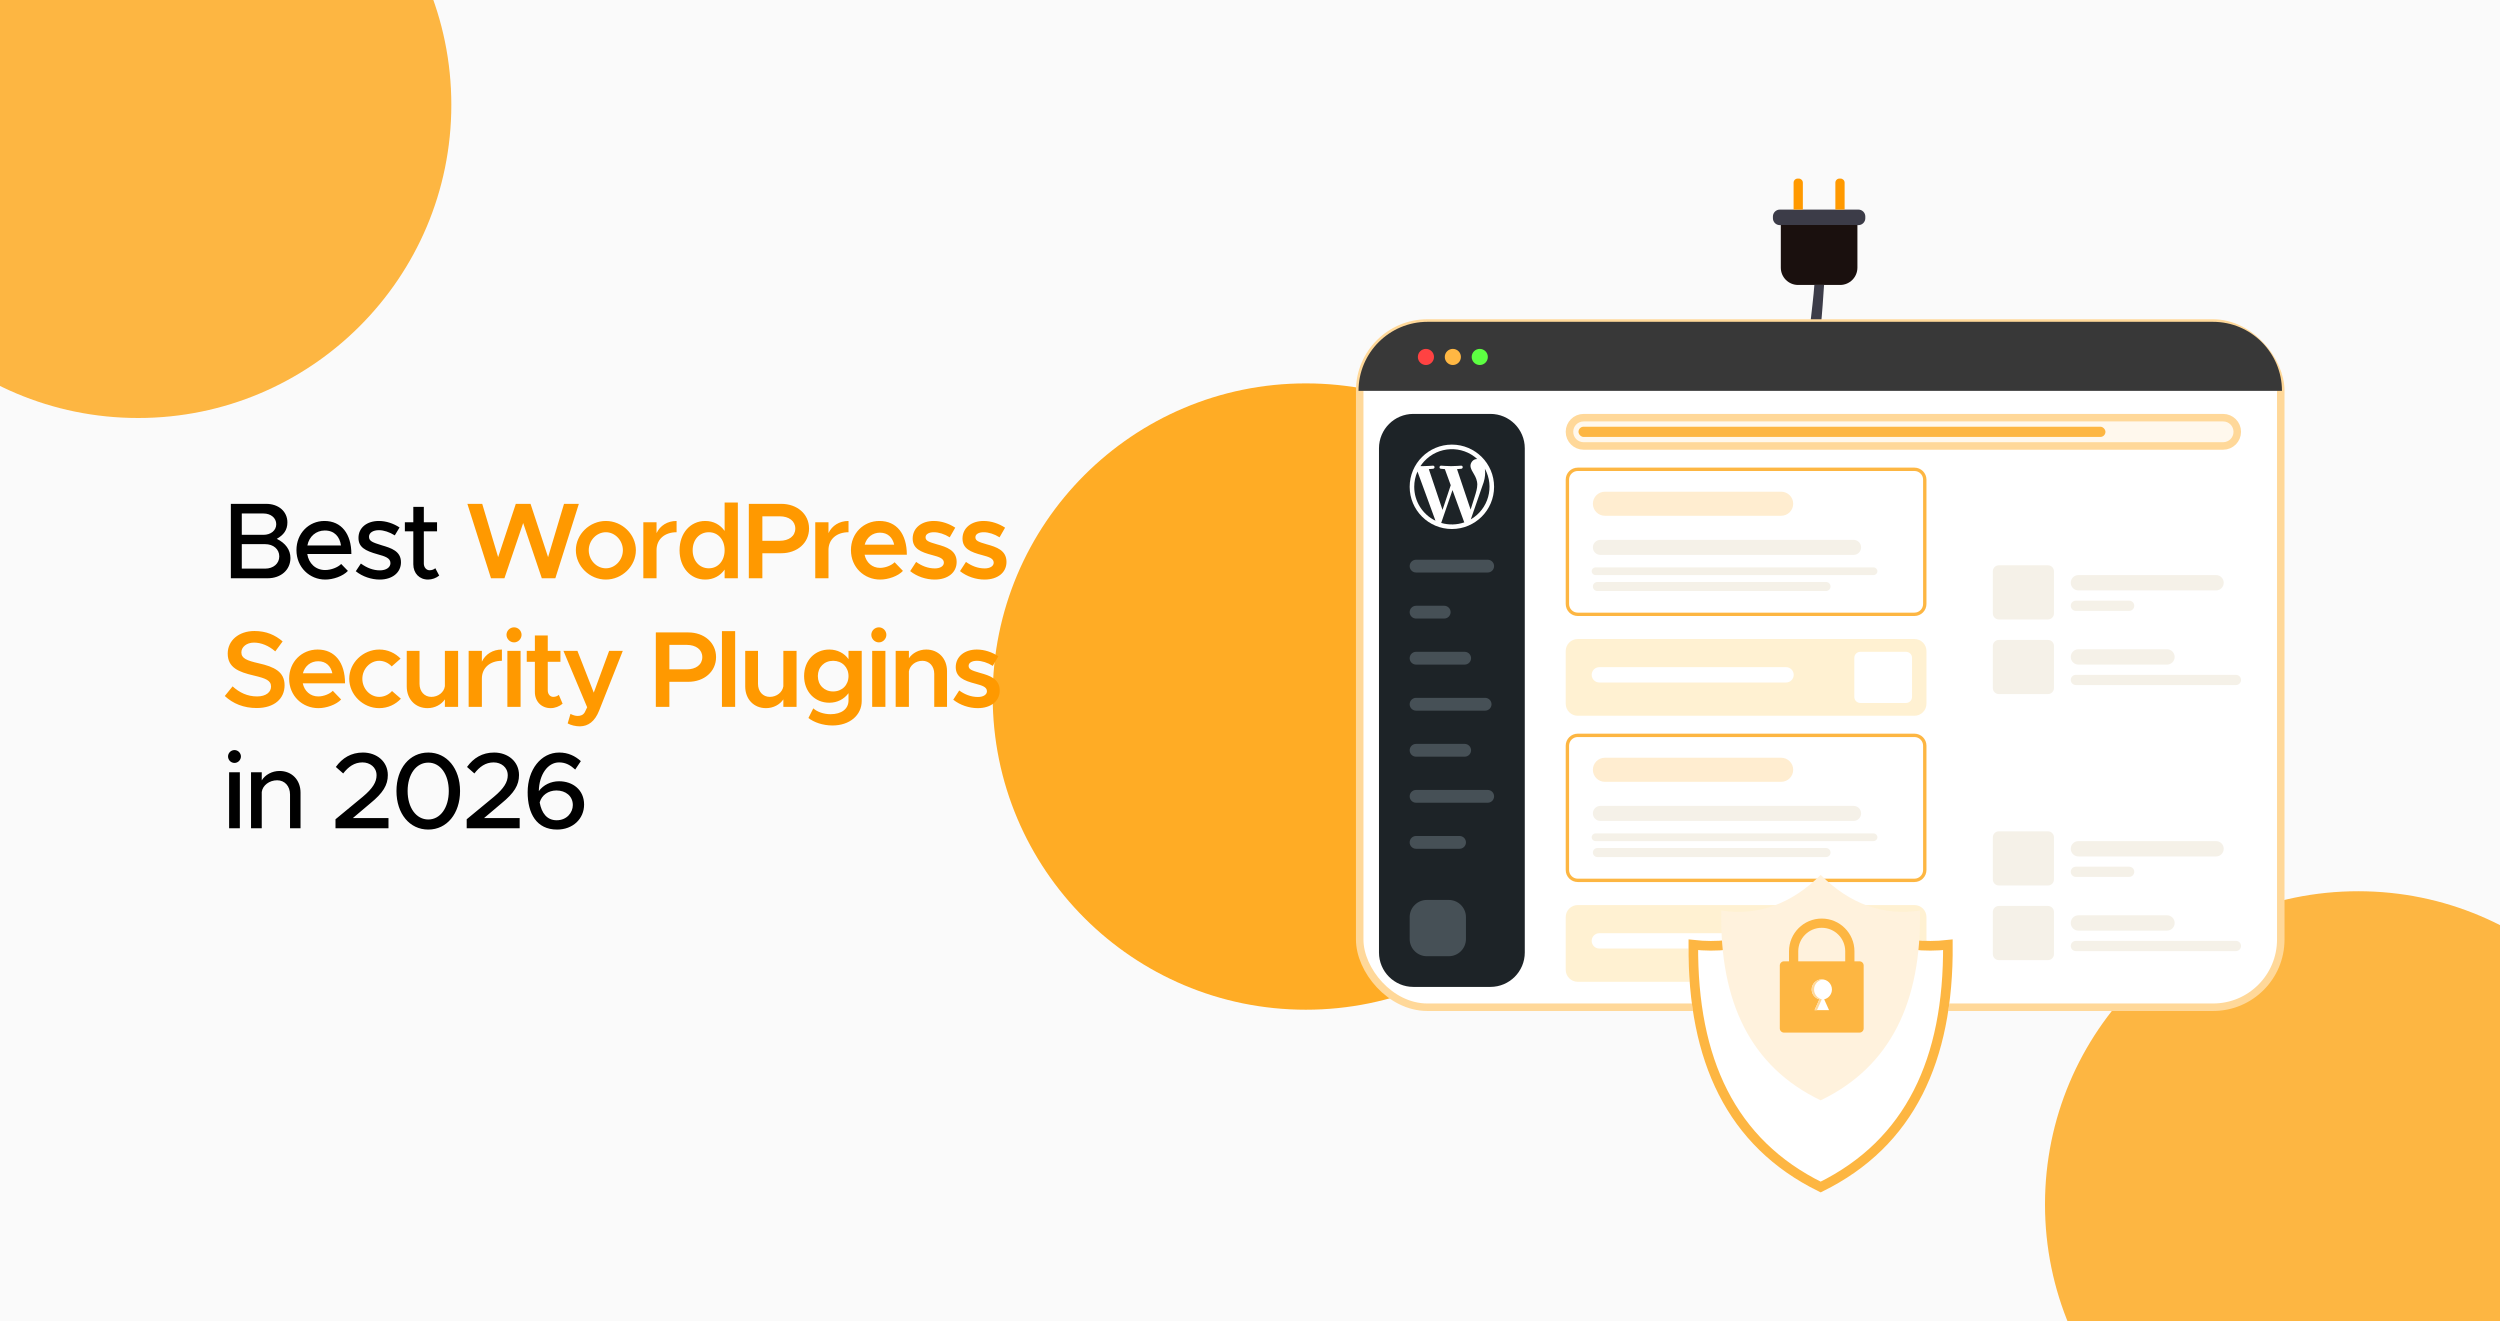 <svg width="350" height="185" viewBox="0 0 350 185" fill="none" xmlns="http://www.w3.org/2000/svg">
<g clip-path="url(#clip0_3028_2480)">
<rect width="350" height="185" fill="#FAFAFA"/>
<g filter="url(#filter0_f_3028_2480)">
<circle cx="19.343" cy="14.677" r="43.843" fill="#FDB642"/>
</g>
<g filter="url(#filter1_f_3028_2480)">
<circle cx="182.819" cy="97.517" r="43.843" fill="#FFAC25"/>
</g>
<g filter="url(#filter2_f_3028_2480)">
<circle cx="330.142" cy="168.615" r="43.843" fill="#FDB642"/>
</g>
<path d="M260.176 31.519L249.175 31.519C248.641 31.519 248.208 31.086 248.208 30.551L248.208 30.311C248.208 29.776 248.641 29.343 249.175 29.343L260.176 29.343C260.711 29.343 261.144 29.776 261.144 30.311L261.144 30.551C261.144 31.086 260.711 31.519 260.176 31.519Z" fill="#3C3C48"/>
<path d="M257.614 39.895L251.737 39.895C250.398 39.895 249.313 38.81 249.313 37.472L249.313 31.503L260.038 31.503L260.038 37.472C260.037 38.81 258.952 39.895 257.614 39.895Z" fill="#1A100E"/>
<path d="M252.4 29.342L251.103 29.342L251.103 25.577C251.103 25.258 251.361 25 251.68 25L251.823 25C252.141 25 252.399 25.258 252.399 25.577L252.399 29.342L252.4 29.342Z" fill="#FF9900"/>
<path d="M258.247 29.343L256.951 29.343L256.951 25.577C256.951 25.259 257.209 25.001 257.527 25.001L257.671 25.001C257.989 25.001 258.247 25.259 258.247 25.577L258.247 29.343L258.247 29.343Z" fill="#FF9900"/>
<path d="M253.419 45.518C253.021 49.141 252.57 53.248 252.775 58.157C252.861 60.254 253.381 62.525 254.317 64.906C255.058 66.792 256.063 68.753 257.302 70.735C257.641 71.278 257.979 71.791 258.306 72.271L260.142 72.271C259.646 71.58 259.112 70.795 258.576 69.938C256.715 66.962 254.459 62.49 254.276 58.095C254.077 53.299 254.521 49.252 254.913 45.682C255.09 44.065 255.268 41.428 255.368 39.896L254.011 39.896C253.914 41.336 253.596 43.902 253.419 45.518Z" fill="#3C3C48"/>
<rect x="190.358" y="45.222" width="128.95" height="95.79" rx="9.475" fill="white" stroke="#FFD899" stroke-width="1.05"/>
<path d="M190.192 54.724C190.192 49.384 194.521 45.055 199.861 45.055H309.806C315.146 45.055 319.475 49.384 319.475 54.724V54.724H190.192V54.724Z" fill="#383838"/>
<ellipse cx="199.63" cy="49.973" rx="1.13" ry="1.13" fill="#FF4242"/>
<ellipse cx="203.399" cy="49.973" rx="1.13" ry="1.13" fill="#FFB743"/>
<ellipse cx="207.167" cy="49.973" rx="1.13" ry="1.13" fill="#5DFF42"/>
<path d="M193.057 62.762C193.057 60.103 195.212 57.947 197.871 57.947H208.655C211.314 57.947 213.47 60.103 213.47 62.762V133.352C213.47 136.011 211.314 138.167 208.655 138.167H197.871C195.212 138.167 193.057 136.011 193.057 133.352V62.762Z" fill="#1D2327"/>
<path d="M203.263 62.245C200.001 62.245 197.354 64.892 197.354 68.154C197.354 71.416 200.001 74.063 203.263 74.063C206.525 74.063 209.172 71.416 209.172 68.154C209.172 64.892 206.525 62.245 203.263 62.245Z" fill="white"/>
<path d="M197.992 68.158C197.992 70.175 199.143 72.021 200.965 72.9L198.448 66.014C198.144 66.691 197.992 67.418 197.992 68.158ZM206.822 67.892C206.822 67.241 206.588 66.792 206.386 66.438C206.184 66.083 205.867 65.634 205.867 65.204C205.867 64.774 206.234 64.269 206.753 64.269H206.822C204.678 62.302 201.345 62.447 199.377 64.597C199.188 64.806 199.011 65.027 198.859 65.261H199.2C199.751 65.261 200.605 65.192 200.605 65.192C200.889 65.173 200.921 65.59 200.636 65.628C200.636 65.628 200.352 65.66 200.035 65.679L201.952 71.389L203.103 67.93L202.281 65.679C201.996 65.66 201.73 65.628 201.73 65.628C201.446 65.609 201.477 65.179 201.762 65.192C201.762 65.192 202.635 65.261 203.147 65.261C203.66 65.261 204.552 65.192 204.552 65.192C204.836 65.173 204.868 65.59 204.583 65.628C204.583 65.628 204.299 65.66 203.982 65.679L205.886 71.345L206.43 69.625C206.671 68.872 206.816 68.341 206.816 67.886L206.822 67.892ZM203.35 68.613L201.768 73.21C202.831 73.52 203.963 73.495 205.007 73.128L204.969 73.058L203.35 68.613ZM207.885 65.628C207.91 65.805 207.923 65.989 207.923 66.172C207.923 66.709 207.822 67.31 207.524 68.056L205.912 72.711C208.378 71.275 209.258 68.132 207.885 65.628Z" fill="#1D2327"/>
<path d="M197.354 79.256C197.354 78.762 197.755 78.361 198.249 78.361H208.277C208.771 78.361 209.172 78.762 209.172 79.256C209.172 79.751 208.771 80.151 208.277 80.151H198.249C197.755 80.151 197.354 79.751 197.354 79.256Z" fill="#465056"/>
<path d="M197.354 98.595C197.354 98.1 197.755 97.699 198.249 97.699H207.919C208.413 97.699 208.814 98.1 208.814 98.595C208.814 99.089 208.413 99.49 207.919 99.49H198.249C197.755 99.49 197.354 99.089 197.354 98.595Z" fill="#465056"/>
<path d="M197.354 85.702C197.354 85.208 197.755 84.807 198.249 84.807H202.189C202.683 84.807 203.084 85.208 203.084 85.702C203.084 86.197 202.683 86.597 202.189 86.597H198.249C197.755 86.597 197.354 86.197 197.354 85.702Z" fill="#465056"/>
<path d="M197.354 92.149C197.354 91.654 197.755 91.253 198.249 91.253H205.054C205.548 91.253 205.949 91.654 205.949 92.149C205.949 92.643 205.548 93.044 205.054 93.044H198.249C197.755 93.044 197.354 92.643 197.354 92.149Z" fill="#465056"/>
<path d="M197.354 105.041C197.354 104.547 197.755 104.146 198.249 104.146H205.054C205.548 104.146 205.949 104.547 205.949 105.041C205.949 105.536 205.548 105.936 205.054 105.936H198.249C197.755 105.936 197.354 105.536 197.354 105.041Z" fill="#465056"/>
<path d="M197.354 111.487C197.354 110.993 197.755 110.592 198.249 110.592H208.277C208.771 110.592 209.172 110.993 209.172 111.487C209.172 111.982 208.771 112.383 208.277 112.383H198.249C197.755 112.383 197.354 111.982 197.354 111.487Z" fill="#465056"/>
<path d="M197.354 117.934C197.354 117.439 197.755 117.038 198.249 117.038H204.337C204.832 117.038 205.233 117.439 205.233 117.934C205.233 118.428 204.832 118.829 204.337 118.829H198.249C197.755 118.829 197.354 118.428 197.354 117.934Z" fill="#465056"/>
<path d="M197.354 128.399C197.354 127.069 198.432 125.991 199.761 125.991H202.825C204.155 125.991 205.233 127.069 205.233 128.399V131.463C205.233 132.792 204.155 133.87 202.825 133.87H199.761C198.432 133.87 197.354 132.792 197.354 131.463V128.399Z" fill="#465056"/>
<path d="M221.707 58.474H311.239C312.332 58.474 313.219 59.36 313.219 60.454C313.219 61.548 312.333 62.434 311.239 62.435H221.707C220.613 62.434 219.726 61.548 219.726 60.454C219.726 59.36 220.613 58.474 221.707 58.474Z" fill="#FFF8ED" stroke="#FFD899" stroke-width="1.052"/>
<rect x="220.99" y="59.739" width="73.774" height="1.433" rx="0.716" fill="#FDB642"/>
<path d="M220.885 65.704H268.019C268.82 65.704 269.469 66.353 269.469 67.154V84.555C269.469 85.356 268.82 86.005 268.019 86.005H220.885C220.084 86.005 219.435 85.356 219.435 84.555V67.154C219.435 66.353 220.084 65.704 220.885 65.704Z" fill="white" stroke="#FDB642" stroke-width="0.471"/>
<path d="M223.003 70.524C223.003 69.593 223.757 68.839 224.688 68.839H249.362C250.293 68.839 251.048 69.593 251.048 70.524C251.048 71.455 250.293 72.209 249.362 72.209H224.688C223.757 72.209 223.003 71.455 223.003 70.524Z" fill="#FFEDD0"/>
<path d="M223.002 76.633C223.002 76.052 223.474 75.58 224.056 75.58H259.501C260.083 75.58 260.554 76.052 260.554 76.633C260.554 77.215 260.083 77.687 259.501 77.687H224.056C223.474 77.687 223.002 77.215 223.002 76.633Z" fill="#F5F1E8"/>
<path d="M222.836 79.972C222.836 79.676 223.076 79.435 223.373 79.435H262.299C262.595 79.435 262.836 79.676 262.836 79.972C262.836 80.269 262.595 80.51 262.299 80.51H223.373C223.076 80.51 222.836 80.269 222.836 79.972Z" fill="#F5F1E8"/>
<path d="M223.002 82.111C223.002 81.761 223.285 81.478 223.634 81.478H255.644C255.993 81.478 256.276 81.761 256.276 82.111C256.276 82.46 255.993 82.743 255.644 82.743H223.634C223.285 82.743 223.002 82.46 223.002 82.111Z" fill="#F5F1E8"/>
<path d="M219.2 91.148C219.2 90.217 219.954 89.463 220.885 89.463H268.019C268.95 89.463 269.705 90.217 269.705 91.148V98.521C269.705 99.452 268.95 100.207 268.019 100.207H220.885C219.954 100.207 219.2 99.452 219.2 98.521V91.148Z" fill="#FFF1D2"/>
<path d="M222.836 94.477C222.836 93.883 223.317 93.402 223.91 93.402H250.045C250.638 93.402 251.119 93.883 251.119 94.477C251.119 95.07 250.638 95.551 250.045 95.551H223.91C223.317 95.551 222.836 95.07 222.836 94.477Z" fill="white"/>
<path d="M259.604 92.096C259.604 91.631 259.981 91.254 260.446 91.254H266.842C267.307 91.254 267.685 91.631 267.685 92.096V97.573C267.685 98.039 267.307 98.416 266.842 98.416H260.446C259.981 98.416 259.604 98.039 259.604 97.573V92.096Z" fill="white"/>
<path d="M278.998 79.983C278.998 79.518 279.375 79.141 279.84 79.141H286.711C287.177 79.141 287.554 79.518 287.554 79.983V85.882C287.554 86.347 287.177 86.724 286.711 86.724H279.84C279.375 86.724 278.998 86.347 278.998 85.882V79.983Z" fill="#F5F1E8"/>
<path d="M289.907 81.584C289.907 80.991 290.388 80.51 290.981 80.51H310.246C310.84 80.51 311.321 80.991 311.321 81.584C311.321 82.178 310.84 82.659 310.246 82.659H290.981C290.388 82.659 289.907 82.178 289.907 81.584Z" fill="#F5F1E8"/>
<path d="M289.907 84.807C289.907 84.412 290.227 84.091 290.623 84.091H298.079C298.475 84.091 298.796 84.412 298.796 84.807C298.796 85.203 298.475 85.524 298.079 85.524H290.623C290.227 85.524 289.907 85.203 289.907 84.807Z" fill="#F5F1E8"/>
<path d="M278.998 90.432C278.998 89.967 279.375 89.59 279.84 89.59H286.711C287.177 89.59 287.554 89.967 287.554 90.432V96.331C287.554 96.796 287.177 97.173 286.711 97.173H279.84C279.375 97.173 278.998 96.796 278.998 96.331V90.432Z" fill="#F5F1E8"/>
<path d="M289.907 91.97C289.907 91.377 290.388 90.896 290.981 90.896H303.378C303.971 90.896 304.452 91.377 304.452 91.97C304.452 92.563 303.971 93.044 303.378 93.044H290.981C290.388 93.044 289.907 92.563 289.907 91.97Z" fill="#F5F1E8"/>
<path d="M289.907 95.193C289.907 94.797 290.227 94.477 290.623 94.477H313.029C313.424 94.477 313.745 94.797 313.745 95.193C313.745 95.589 313.424 95.909 313.029 95.909H290.623C290.227 95.909 289.907 95.589 289.907 95.193Z" fill="#F5F1E8"/>
<path d="M220.885 102.949H268.019C268.82 102.949 269.469 103.599 269.469 104.399V121.8C269.469 122.601 268.82 123.25 268.019 123.25H220.885C220.084 123.25 219.435 122.601 219.435 121.8V104.399C219.435 103.599 220.084 102.949 220.885 102.949Z" fill="white" stroke="#FDB642" stroke-width="0.471"/>
<path d="M223.003 107.769C223.003 106.839 223.757 106.084 224.688 106.084H249.362C250.293 106.084 251.048 106.839 251.048 107.769C251.048 108.7 250.293 109.455 249.362 109.455H224.688C223.757 109.455 223.003 108.7 223.003 107.769Z" fill="#FFEDD0"/>
<path d="M223.002 113.878C223.002 113.297 223.474 112.825 224.056 112.825H259.501C260.083 112.825 260.554 113.297 260.554 113.878C260.554 114.46 260.083 114.932 259.501 114.932H224.056C223.474 114.932 223.002 114.46 223.002 113.878Z" fill="#F5F1E8"/>
<path d="M222.836 117.218C222.836 116.921 223.076 116.68 223.373 116.68H262.299C262.595 116.68 262.836 116.921 262.836 117.218C262.836 117.514 262.595 117.755 262.299 117.755H223.373C223.076 117.755 222.836 117.514 222.836 117.218Z" fill="#F5F1E8"/>
<path d="M223.002 119.356C223.002 119.007 223.285 118.724 223.634 118.724H255.644C255.993 118.724 256.276 119.007 256.276 119.356C256.276 119.705 255.993 119.988 255.644 119.988H223.634C223.285 119.988 223.002 119.705 223.002 119.356Z" fill="#F5F1E8"/>
<path d="M219.2 128.393C219.2 127.463 219.954 126.708 220.885 126.708H268.019C268.95 126.708 269.705 127.463 269.705 128.393V135.766C269.705 136.697 268.95 137.452 268.019 137.452H220.885C219.954 137.452 219.2 136.697 219.2 135.766V128.393Z" fill="#FFF1D2"/>
<path d="M222.836 131.722C222.836 131.128 223.317 130.647 223.91 130.647H250.045C250.638 130.647 251.119 131.128 251.119 131.722C251.119 132.315 250.638 132.796 250.045 132.796H223.91C223.317 132.796 222.836 132.315 222.836 131.722Z" fill="white"/>
<path d="M259.604 129.341C259.604 128.876 259.981 128.499 260.446 128.499H266.842C267.307 128.499 267.685 128.876 267.685 129.341V134.818C267.685 135.284 267.307 135.661 266.842 135.661H260.446C259.981 135.661 259.604 135.284 259.604 134.818V129.341Z" fill="white"/>
<path d="M278.998 117.228C278.998 116.763 279.375 116.385 279.84 116.385H286.711C287.177 116.385 287.554 116.763 287.554 117.228V123.126C287.554 123.592 287.177 123.969 286.711 123.969H279.84C279.375 123.969 278.998 123.592 278.998 123.126V117.228Z" fill="#F5F1E8"/>
<path d="M289.907 118.829C289.907 118.236 290.388 117.755 290.981 117.755H310.246C310.84 117.755 311.321 118.236 311.321 118.829C311.321 119.422 310.84 119.903 310.246 119.903H290.981C290.388 119.903 289.907 119.422 289.907 118.829Z" fill="#F5F1E8"/>
<path d="M289.907 122.052C289.907 121.656 290.227 121.336 290.623 121.336H298.079C298.475 121.336 298.796 121.656 298.796 122.052C298.796 122.448 298.475 122.768 298.079 122.768H290.623C290.227 122.768 289.907 122.448 289.907 122.052Z" fill="#F5F1E8"/>
<path d="M278.998 127.677C278.998 127.211 279.375 126.834 279.84 126.834H286.711C287.177 126.834 287.554 127.211 287.554 127.677V133.575C287.554 134.041 287.177 134.418 286.711 134.418H279.84C279.375 134.418 278.998 134.041 278.998 133.575V127.677Z" fill="#F5F1E8"/>
<path d="M289.907 129.215C289.907 128.621 290.388 128.14 290.981 128.14H303.378C303.971 128.14 304.452 128.621 304.452 129.215C304.452 129.808 303.971 130.289 303.378 130.289H290.981C290.388 130.289 289.907 129.808 289.907 129.215Z" fill="#F5F1E8"/>
<path d="M289.907 132.438C289.907 132.042 290.227 131.721 290.623 131.721H313.029C313.424 131.721 313.745 132.042 313.745 132.438C313.745 132.833 313.424 133.154 313.029 133.154H290.623C290.227 133.154 289.907 132.833 289.907 132.438Z" fill="#F5F1E8"/>
<g filter="url(#filter3_d_3028_2480)">
<path d="M254.894 117.2C249.427 122.653 243.258 124.874 236.403 123.866C236.081 140.851 241.812 153.013 254.894 159.298C267.946 153.013 273.677 140.85 273.37 123.866C266.514 124.874 260.345 122.652 254.894 117.2Z" fill="white"/>
<path d="M254.893 118.142C260.159 123.193 266.117 125.38 272.704 124.631C272.765 132.724 271.414 139.639 268.541 145.288C265.63 151.011 261.139 155.469 254.894 158.546C248.634 155.469 244.136 151.012 241.223 145.289C238.348 139.64 236.998 132.725 237.066 124.631C243.655 125.382 249.613 123.194 254.893 118.142Z" stroke="#FDB642" stroke-width="1.348"/>
</g>
<path d="M254.892 122.485C250.779 126.573 246.138 128.239 240.981 127.483C240.739 140.216 245.05 149.333 254.892 154.045C264.711 149.333 269.022 140.216 268.791 127.483C263.634 128.238 258.993 126.572 254.892 122.485Z" fill="#FFF2DD"/>
<path fill-rule="evenodd" clip-rule="evenodd" d="M260.914 135.171V143.978C260.914 144.303 260.652 144.565 260.327 144.565H249.759C249.435 144.565 249.172 144.303 249.172 143.978V135.171C249.172 134.847 249.435 134.584 249.759 134.584H250.463V133.179C250.463 130.65 252.514 128.599 255.043 128.599C257.572 128.599 259.623 130.65 259.623 133.179V134.584H260.327C260.652 134.584 260.914 134.847 260.914 135.171ZM255.043 129.891C256.859 129.891 258.331 131.363 258.331 133.179V134.584H251.755V133.179C251.755 131.363 253.227 129.891 255.043 129.891Z" fill="#FDB642"/>
<path d="M254.713 139.905L254.038 141.423H256.068L255.387 139.905C256.011 139.756 256.472 139.195 256.472 138.528C256.472 137.74 255.834 137.109 255.053 137.109C254.273 137.109 253.634 137.74 253.634 138.528C253.634 139.188 254.095 139.749 254.713 139.905Z" fill="white"/>
<path d="M255.048 139.905L254.375 141.424H254.038L254.713 139.905C254.096 139.748 253.635 139.188 253.635 138.527C253.635 137.741 254.273 137.11 255.052 137.11C255.11 137.11 255.165 137.112 255.22 137.119C254.52 137.202 253.969 137.799 253.969 138.527C253.969 139.188 254.432 139.748 255.048 139.905Z" fill="#FFD899"/>
<g filter="url(#filter4_d_3028_2480)">
<path d="M32.319 80V69.581H37.264C39.008 69.581 40.236 70.657 40.236 72.174C40.236 73.266 39.691 73.948 38.75 74.479C39.964 75.071 40.661 76.011 40.661 77.164C40.661 78.832 39.327 80 37.461 80H32.319ZM33.851 73.918H36.885C37.931 73.918 38.674 73.296 38.674 72.432C38.674 71.567 37.931 70.93 36.885 70.93H33.851V73.918ZM33.851 78.65H37.112C38.28 78.65 39.099 77.937 39.099 76.936C39.099 75.935 38.28 75.222 37.112 75.222H33.851V78.65ZM45.522 78.847C46.341 78.847 47.296 78.483 47.766 77.998L48.707 78.969C48.009 79.712 46.644 80.182 45.537 80.182C43.353 80.182 41.503 78.468 41.503 76.057C41.503 73.706 43.247 71.977 45.416 71.977C47.812 71.977 49.192 73.797 49.192 76.603H43.019C43.216 77.907 44.172 78.847 45.522 78.847ZM45.476 73.311C44.263 73.311 43.277 74.13 43.034 75.404H47.736C47.569 74.191 46.826 73.311 45.476 73.311ZM53.162 80.182C52.009 80.182 50.75 79.772 49.81 79.014L50.523 77.937C51.357 78.544 52.252 78.893 53.177 78.893C54.057 78.893 54.663 78.483 54.663 77.877C54.663 77.149 53.86 76.921 52.889 76.648C51.084 76.148 50.189 75.632 50.189 74.358C50.174 72.917 51.372 71.977 53.041 71.977C54.057 71.977 55.088 72.326 55.937 72.887L55.27 73.994C54.512 73.524 53.723 73.266 53.041 73.266C52.267 73.266 51.66 73.6 51.66 74.191C51.66 74.798 52.146 74.98 53.465 75.389C54.754 75.769 56.135 76.193 56.135 77.755C56.135 79.242 54.876 80.182 53.162 80.182ZM60.943 78.59L61.489 79.621C61.065 79.97 60.488 80.182 59.927 80.182C58.714 80.182 57.864 79.302 57.864 78.043V73.433H56.681V72.159H57.864V70.005H59.336V72.159H61.186V73.433H59.336V77.937C59.336 78.483 59.7 78.878 60.139 78.878C60.473 78.878 60.776 78.756 60.943 78.59ZM32.835 105.854C32.319 105.854 31.925 105.43 31.925 104.944C31.925 104.474 32.319 104.05 32.835 104.05C33.321 104.05 33.73 104.474 33.73 104.944C33.73 105.43 33.321 105.854 32.835 105.854ZM32.077 115V107.159H33.578V115H32.077ZM39.133 106.977C40.861 106.977 42.075 108.236 42.075 110.01V115H40.604V110.268C40.604 109.1 39.861 108.281 38.799 108.281C37.707 108.281 36.767 108.994 36.645 109.919V115H35.144V107.159H36.645V108.296C37.115 107.523 38.071 106.977 39.133 106.977ZM46.97 115V113.741L50.792 110.586C52.188 109.419 52.718 108.524 52.718 107.583C52.718 106.446 51.778 105.779 50.747 105.779C49.609 105.779 48.775 106.385 48.047 107.326L47.016 106.416C47.926 105.157 49.154 104.398 50.807 104.398C52.749 104.398 54.296 105.657 54.296 107.553C54.296 108.948 53.628 110.056 51.839 111.512L49.397 113.574H54.387V115H46.97ZM59.964 115.182C57.34 115.182 55.505 112.952 55.505 109.783C55.505 106.628 57.34 104.398 59.964 104.398C62.557 104.398 64.407 106.628 64.407 109.783C64.407 112.952 62.557 115.182 59.964 115.182ZM59.964 113.771C61.647 113.771 62.83 112.118 62.83 109.783C62.83 107.447 61.647 105.809 59.964 105.809C58.265 105.809 57.067 107.447 57.067 109.783C57.067 112.118 58.265 113.771 59.964 113.771ZM65.337 115V113.741L69.159 110.586C70.555 109.419 71.085 108.524 71.085 107.583C71.085 106.446 70.145 105.779 69.114 105.779C67.976 105.779 67.142 106.385 66.414 107.326L65.383 106.416C66.293 105.157 67.521 104.398 69.174 104.398C71.116 104.398 72.663 105.657 72.663 107.553C72.663 108.948 71.995 110.056 70.206 111.512L67.764 113.574H72.754V115H65.337ZM78.27 108.418C80.181 108.418 81.773 109.616 81.773 111.678C81.773 113.68 80.196 115.182 77.997 115.182C75.1 115.182 73.871 112.922 73.871 109.949C73.871 106.795 75.737 104.398 78.285 104.398C79.559 104.398 80.514 104.884 81.318 105.597L80.53 106.78C79.877 106.188 79.225 105.779 78.27 105.779C76.677 105.779 75.479 107.492 75.434 109.798C76.071 108.933 77.117 108.418 78.27 108.418ZM77.936 113.878C79.347 113.878 80.196 112.801 80.196 111.754C80.196 110.48 79.18 109.707 77.906 109.707C76.753 109.707 75.828 110.374 75.555 111.39C75.828 112.877 76.571 113.878 77.936 113.878Z" fill="black"/>
<path d="M68.739 80L65.433 69.581H67.511L69.74 77.043L72.213 69.581H74.275L76.732 77.043L78.962 69.581H81.04L77.748 80H75.853L73.244 72.265L70.62 80H68.739ZM84.822 80.182C82.547 80.182 80.621 78.301 80.621 76.072C80.621 73.842 82.547 71.977 84.822 71.977C87.097 71.977 89.023 73.842 89.023 76.072C89.023 78.301 87.097 80.182 84.822 80.182ZM84.822 78.605C86.111 78.605 87.203 77.452 87.203 76.072C87.203 74.707 86.111 73.554 84.822 73.554C83.517 73.554 82.425 74.707 82.425 76.072C82.425 77.452 83.517 78.605 84.822 78.605ZM91.917 73.675C92.417 72.629 93.433 71.977 94.723 71.977V73.554C93.039 73.554 91.917 74.555 91.917 76.041V80H90.067V72.159H91.917V73.675ZM101.447 69.398H103.298V80H101.447V78.787C100.826 79.666 99.885 80.182 98.733 80.182C96.655 80.182 95.138 78.483 95.138 76.072C95.138 73.675 96.655 71.977 98.733 71.977C99.885 71.977 100.826 72.493 101.447 73.372V69.398ZM99.233 78.605C100.537 78.605 101.447 77.543 101.447 76.072C101.447 74.601 100.537 73.554 99.233 73.554C97.914 73.554 96.973 74.601 96.973 76.072C96.973 77.543 97.914 78.605 99.233 78.605ZM104.835 80V69.581H109.37C111.599 69.581 113.267 71.006 113.267 73.038C113.267 75.071 111.599 76.496 109.37 76.496H106.731V80H104.835ZM106.731 74.752H109.157C110.446 74.752 111.341 74.1 111.341 73.038C111.341 71.977 110.446 71.325 109.157 71.325H106.731V74.752ZM115.987 73.675C116.487 72.629 117.503 71.977 118.793 71.977V73.554C117.109 73.554 115.987 74.555 115.987 76.041V80H114.136V72.159H115.987V73.675ZM123.212 78.544C123.94 78.544 124.805 78.21 125.244 77.755L126.412 78.969C125.73 79.697 124.365 80.182 123.227 80.182C120.983 80.182 119.132 78.468 119.132 76.057C119.132 73.706 120.892 71.977 123.121 71.977C125.548 71.977 126.958 73.812 126.958 76.709H121.043C121.271 77.786 122.09 78.544 123.212 78.544ZM123.197 73.615C122.166 73.615 121.331 74.267 121.058 75.298H125.184C124.971 74.312 124.304 73.615 123.197 73.615ZM130.852 80.182C129.654 80.182 128.365 79.757 127.425 78.999L128.259 77.71C129.017 78.256 129.897 78.62 130.883 78.62C131.626 78.62 132.141 78.301 132.141 77.816C132.141 77.209 131.459 77.012 130.564 76.769C128.865 76.33 127.789 75.844 127.773 74.449C127.773 72.978 128.987 71.977 130.731 71.977C131.808 71.977 132.885 72.356 133.734 72.917L132.96 74.267C132.217 73.797 131.413 73.554 130.731 73.554C130.079 73.554 129.578 73.812 129.578 74.252C129.578 74.752 129.988 74.904 131.186 75.253C132.505 75.617 133.931 76.072 133.931 77.71C133.931 79.211 132.687 80.182 130.852 80.182ZM137.829 80.182C136.631 80.182 135.342 79.757 134.401 78.999L135.235 77.71C135.994 78.256 136.873 78.62 137.859 78.62C138.602 78.62 139.118 78.301 139.118 77.816C139.118 77.209 138.436 77.012 137.541 76.769C135.842 76.33 134.765 75.844 134.75 74.449C134.75 72.978 135.963 71.977 137.708 71.977C138.784 71.977 139.861 72.356 140.711 72.917L139.937 74.267C139.194 73.797 138.39 73.554 137.708 73.554C137.055 73.554 136.555 73.812 136.555 74.252C136.555 74.752 136.964 74.904 138.163 75.253C139.482 75.617 140.908 76.072 140.908 77.71C140.908 79.211 139.664 80.182 137.829 80.182ZM35.929 98.167C34.139 98.167 32.623 97.56 31.47 96.483L32.562 95.133C33.518 95.998 34.625 96.544 35.99 96.544C37.279 96.544 37.946 95.907 37.946 95.164C37.946 94.299 37.203 94.011 35.535 93.617C33.381 93.116 31.88 92.495 31.88 90.538C31.88 88.718 33.427 87.383 35.626 87.383C37.279 87.383 38.523 87.945 39.569 88.839L38.538 90.235C37.628 89.446 36.581 89.006 35.55 89.006C34.504 89.006 33.791 89.643 33.791 90.371C33.791 91.221 34.564 91.524 36.217 91.903C38.386 92.388 39.842 93.086 39.842 94.982C39.842 96.847 38.416 98.167 35.929 98.167ZM44.559 96.544C45.287 96.544 46.151 96.21 46.591 95.755L47.759 96.969C47.076 97.697 45.711 98.182 44.574 98.182C42.329 98.182 40.479 96.468 40.479 94.057C40.479 91.706 42.238 89.977 44.468 89.977C46.894 89.977 48.305 91.812 48.305 94.709H42.39C42.617 95.786 43.436 96.544 44.559 96.544ZM44.544 91.615C43.512 91.615 42.678 92.267 42.405 93.298H46.53C46.318 92.312 45.651 91.615 44.544 91.615ZM53.078 98.182C50.819 98.182 48.892 96.301 48.892 94.072C48.892 91.842 50.819 89.977 53.109 89.977C54.292 89.977 55.338 90.477 56.081 91.251L54.838 92.343C54.413 91.873 53.761 91.554 53.094 91.554C51.804 91.554 50.728 92.707 50.728 94.072C50.728 95.452 51.804 96.605 53.094 96.605C53.776 96.605 54.444 96.286 54.883 95.786L56.127 96.862C55.369 97.666 54.322 98.182 53.078 98.182ZM62.283 90.159H64.133V98H62.283V96.954C61.798 97.681 60.888 98.182 59.856 98.182C58.143 98.182 56.944 96.923 56.944 95.149V90.159H58.734V94.785C58.734 95.846 59.417 96.605 60.387 96.605C61.358 96.605 62.162 95.953 62.283 95.118V90.159ZM67.462 91.675C67.962 90.629 68.978 89.977 70.268 89.977V91.554C68.584 91.554 67.462 92.555 67.462 94.041V98H65.611V90.159H67.462V91.675ZM71.972 88.976C71.381 88.976 70.91 88.475 70.91 87.914C70.91 87.353 71.381 86.868 71.972 86.868C72.549 86.868 73.019 87.353 73.019 87.914C73.019 88.475 72.549 88.976 71.972 88.976ZM71.032 98V90.159H72.882V98H71.032ZM78.234 96.317L78.764 97.56C78.325 97.939 77.688 98.182 77.096 98.182C75.792 98.182 74.882 97.242 74.882 95.922V91.691H73.744V90.159H74.882V88.005H76.686V90.159H78.461V91.691H76.686V95.695C76.686 96.225 77.02 96.605 77.46 96.605C77.778 96.605 78.067 96.483 78.234 96.317ZM81.186 100.73C80.595 100.73 79.943 100.578 79.473 100.321L79.867 98.986C80.201 99.168 80.58 99.274 80.868 99.274C81.308 99.274 81.641 99.138 81.869 98.758L82.203 98.061L78.881 90.159H80.838L83.128 96.013L85.281 90.159H87.192L83.871 98.546C83.279 100.032 82.369 100.715 81.186 100.73ZM91.816 98V87.581H96.351C98.58 87.581 100.248 89.006 100.248 91.038C100.248 93.071 98.58 94.496 96.351 94.496H93.712V98H91.816ZM93.712 92.752H96.138C97.427 92.752 98.322 92.1 98.322 91.038C98.322 89.977 97.427 89.325 96.138 89.325H93.712V92.752ZM101.072 98V87.398H102.922V98H101.072ZM109.669 90.159H111.519V98H109.669V96.954C109.184 97.681 108.274 98.182 107.242 98.182C105.528 98.182 104.33 96.923 104.33 95.149V90.159H106.12V94.785C106.12 95.846 106.802 96.605 107.773 96.605C108.744 96.605 109.548 95.953 109.669 95.118V90.159ZM118.791 90.159H120.641V97.166C120.641 99.183 118.943 100.609 116.546 100.609C115.196 100.609 113.953 100.169 113.179 99.562L113.862 98.212C114.408 98.713 115.348 99.031 116.273 99.031C117.82 99.031 118.791 98.288 118.791 97.105V96.089C118.169 96.923 117.229 97.424 116.106 97.424C114.074 97.424 112.573 95.877 112.573 93.693C112.573 91.509 114.074 89.977 116.106 89.977C117.214 89.977 118.23 90.493 118.791 91.327V90.159ZM116.637 95.846C117.896 95.846 118.791 94.951 118.791 93.693C118.791 92.449 117.896 91.554 116.637 91.554C115.394 91.554 114.499 92.449 114.499 93.693C114.499 94.951 115.394 95.846 116.637 95.846ZM123.046 88.976C122.454 88.976 121.984 88.475 121.984 87.914C121.984 87.353 122.454 86.868 123.046 86.868C123.622 86.868 124.092 87.353 124.092 87.914C124.092 88.475 123.622 88.976 123.046 88.976ZM122.106 98V90.159H123.956V98H122.106ZM129.671 89.977C131.385 89.977 132.583 91.236 132.583 93.01V98H130.794V93.374C130.794 92.312 130.111 91.554 129.14 91.554C128.17 91.554 127.366 92.206 127.245 93.04V98H125.394V90.159H127.245V91.205C127.73 90.477 128.64 89.977 129.671 89.977ZM136.882 98.182C135.684 98.182 134.395 97.757 133.455 96.999L134.289 95.71C135.047 96.256 135.927 96.62 136.913 96.62C137.656 96.62 138.171 96.301 138.171 95.816C138.171 95.209 137.489 95.012 136.594 94.769C134.895 94.33 133.819 93.844 133.803 92.449C133.803 90.978 135.017 89.977 136.761 89.977C137.838 89.977 138.915 90.356 139.764 90.917L138.99 92.267C138.247 91.797 137.443 91.554 136.761 91.554C136.109 91.554 135.608 91.812 135.608 92.252C135.608 92.752 136.018 92.904 137.216 93.253C138.535 93.617 139.961 94.072 139.961 95.71C139.961 97.211 138.717 98.182 136.882 98.182Z" fill="#FF9900"/>
</g>
</g>
<defs>
<filter id="filter0_f_3028_2480" x="-219.358" y="-224.025" width="477.402" height="477.402" filterUnits="userSpaceOnUse" color-interpolation-filters="sRGB">
<feFlood flood-opacity="0" result="BackgroundImageFix"/>
<feBlend mode="normal" in="SourceGraphic" in2="BackgroundImageFix" result="shape"/>
<feGaussianBlur stdDeviation="97.429" result="effect1_foregroundBlur_3028_2480"/>
</filter>
<filter id="filter1_f_3028_2480" x="-7.168" y="-92.47" width="379.973" height="379.973" filterUnits="userSpaceOnUse" color-interpolation-filters="sRGB">
<feFlood flood-opacity="0" result="BackgroundImageFix"/>
<feBlend mode="normal" in="SourceGraphic" in2="BackgroundImageFix" result="shape"/>
<feGaussianBlur stdDeviation="73.072" result="effect1_foregroundBlur_3028_2480"/>
</filter>
<filter id="filter2_f_3028_2480" x="91.441" y="-70.087" width="477.402" height="477.402" filterUnits="userSpaceOnUse" color-interpolation-filters="sRGB">
<feFlood flood-opacity="0" result="BackgroundImageFix"/>
<feBlend mode="normal" in="SourceGraphic" in2="BackgroundImageFix" result="shape"/>
<feGaussianBlur stdDeviation="97.429" result="effect1_foregroundBlur_3028_2480"/>
</filter>
<filter id="filter3_d_3028_2480" x="206.792" y="95.24" width="96.188" height="101.294" filterUnits="userSpaceOnUse" color-interpolation-filters="sRGB">
<feFlood flood-opacity="0" result="BackgroundImageFix"/>
<feColorMatrix in="SourceAlpha" type="matrix" values="0 0 0 0 0 0 0 0 0 0 0 0 0 0 0 0 0 0 127 0" result="hardAlpha"/>
<feOffset dy="7.638"/>
<feGaussianBlur stdDeviation="14.799"/>
<feComposite in2="hardAlpha" operator="out"/>
<feColorMatrix type="matrix" values="0 0 0 0 0.838 0 0 0 0 0.79 0 0 0 0 0.712 0 0 0 0.25 0"/>
<feBlend mode="normal" in2="BackgroundImageFix" result="effect1_dropShadow_3028_2480"/>
<feBlend mode="normal" in="SourceGraphic" in2="effect1_dropShadow_3028_2480" result="shape"/>
</filter>
<filter id="filter4_d_3028_2480" x="17.097" y="55.983" width="138.184" height="74.53" filterUnits="userSpaceOnUse" color-interpolation-filters="sRGB">
<feFlood flood-opacity="0" result="BackgroundImageFix"/>
<feColorMatrix in="SourceAlpha" type="matrix" values="0 0 0 0 0 0 0 0 0 0 0 0 0 0 0 0 0 0 127 0" result="hardAlpha"/>
<feOffset dy="0.958"/>
<feGaussianBlur stdDeviation="7.187"/>
<feComposite in2="hardAlpha" operator="out"/>
<feColorMatrix type="matrix" values="0 0 0 0 1 0 0 0 0 0.6 0 0 0 0 0 0 0 0 0.2 0"/>
<feBlend mode="normal" in2="BackgroundImageFix" result="effect1_dropShadow_3028_2480"/>
<feBlend mode="normal" in="SourceGraphic" in2="effect1_dropShadow_3028_2480" result="shape"/>
</filter>
<clipPath id="clip0_3028_2480">
<rect width="350" height="185" fill="white"/>
</clipPath>
</defs>
</svg>
